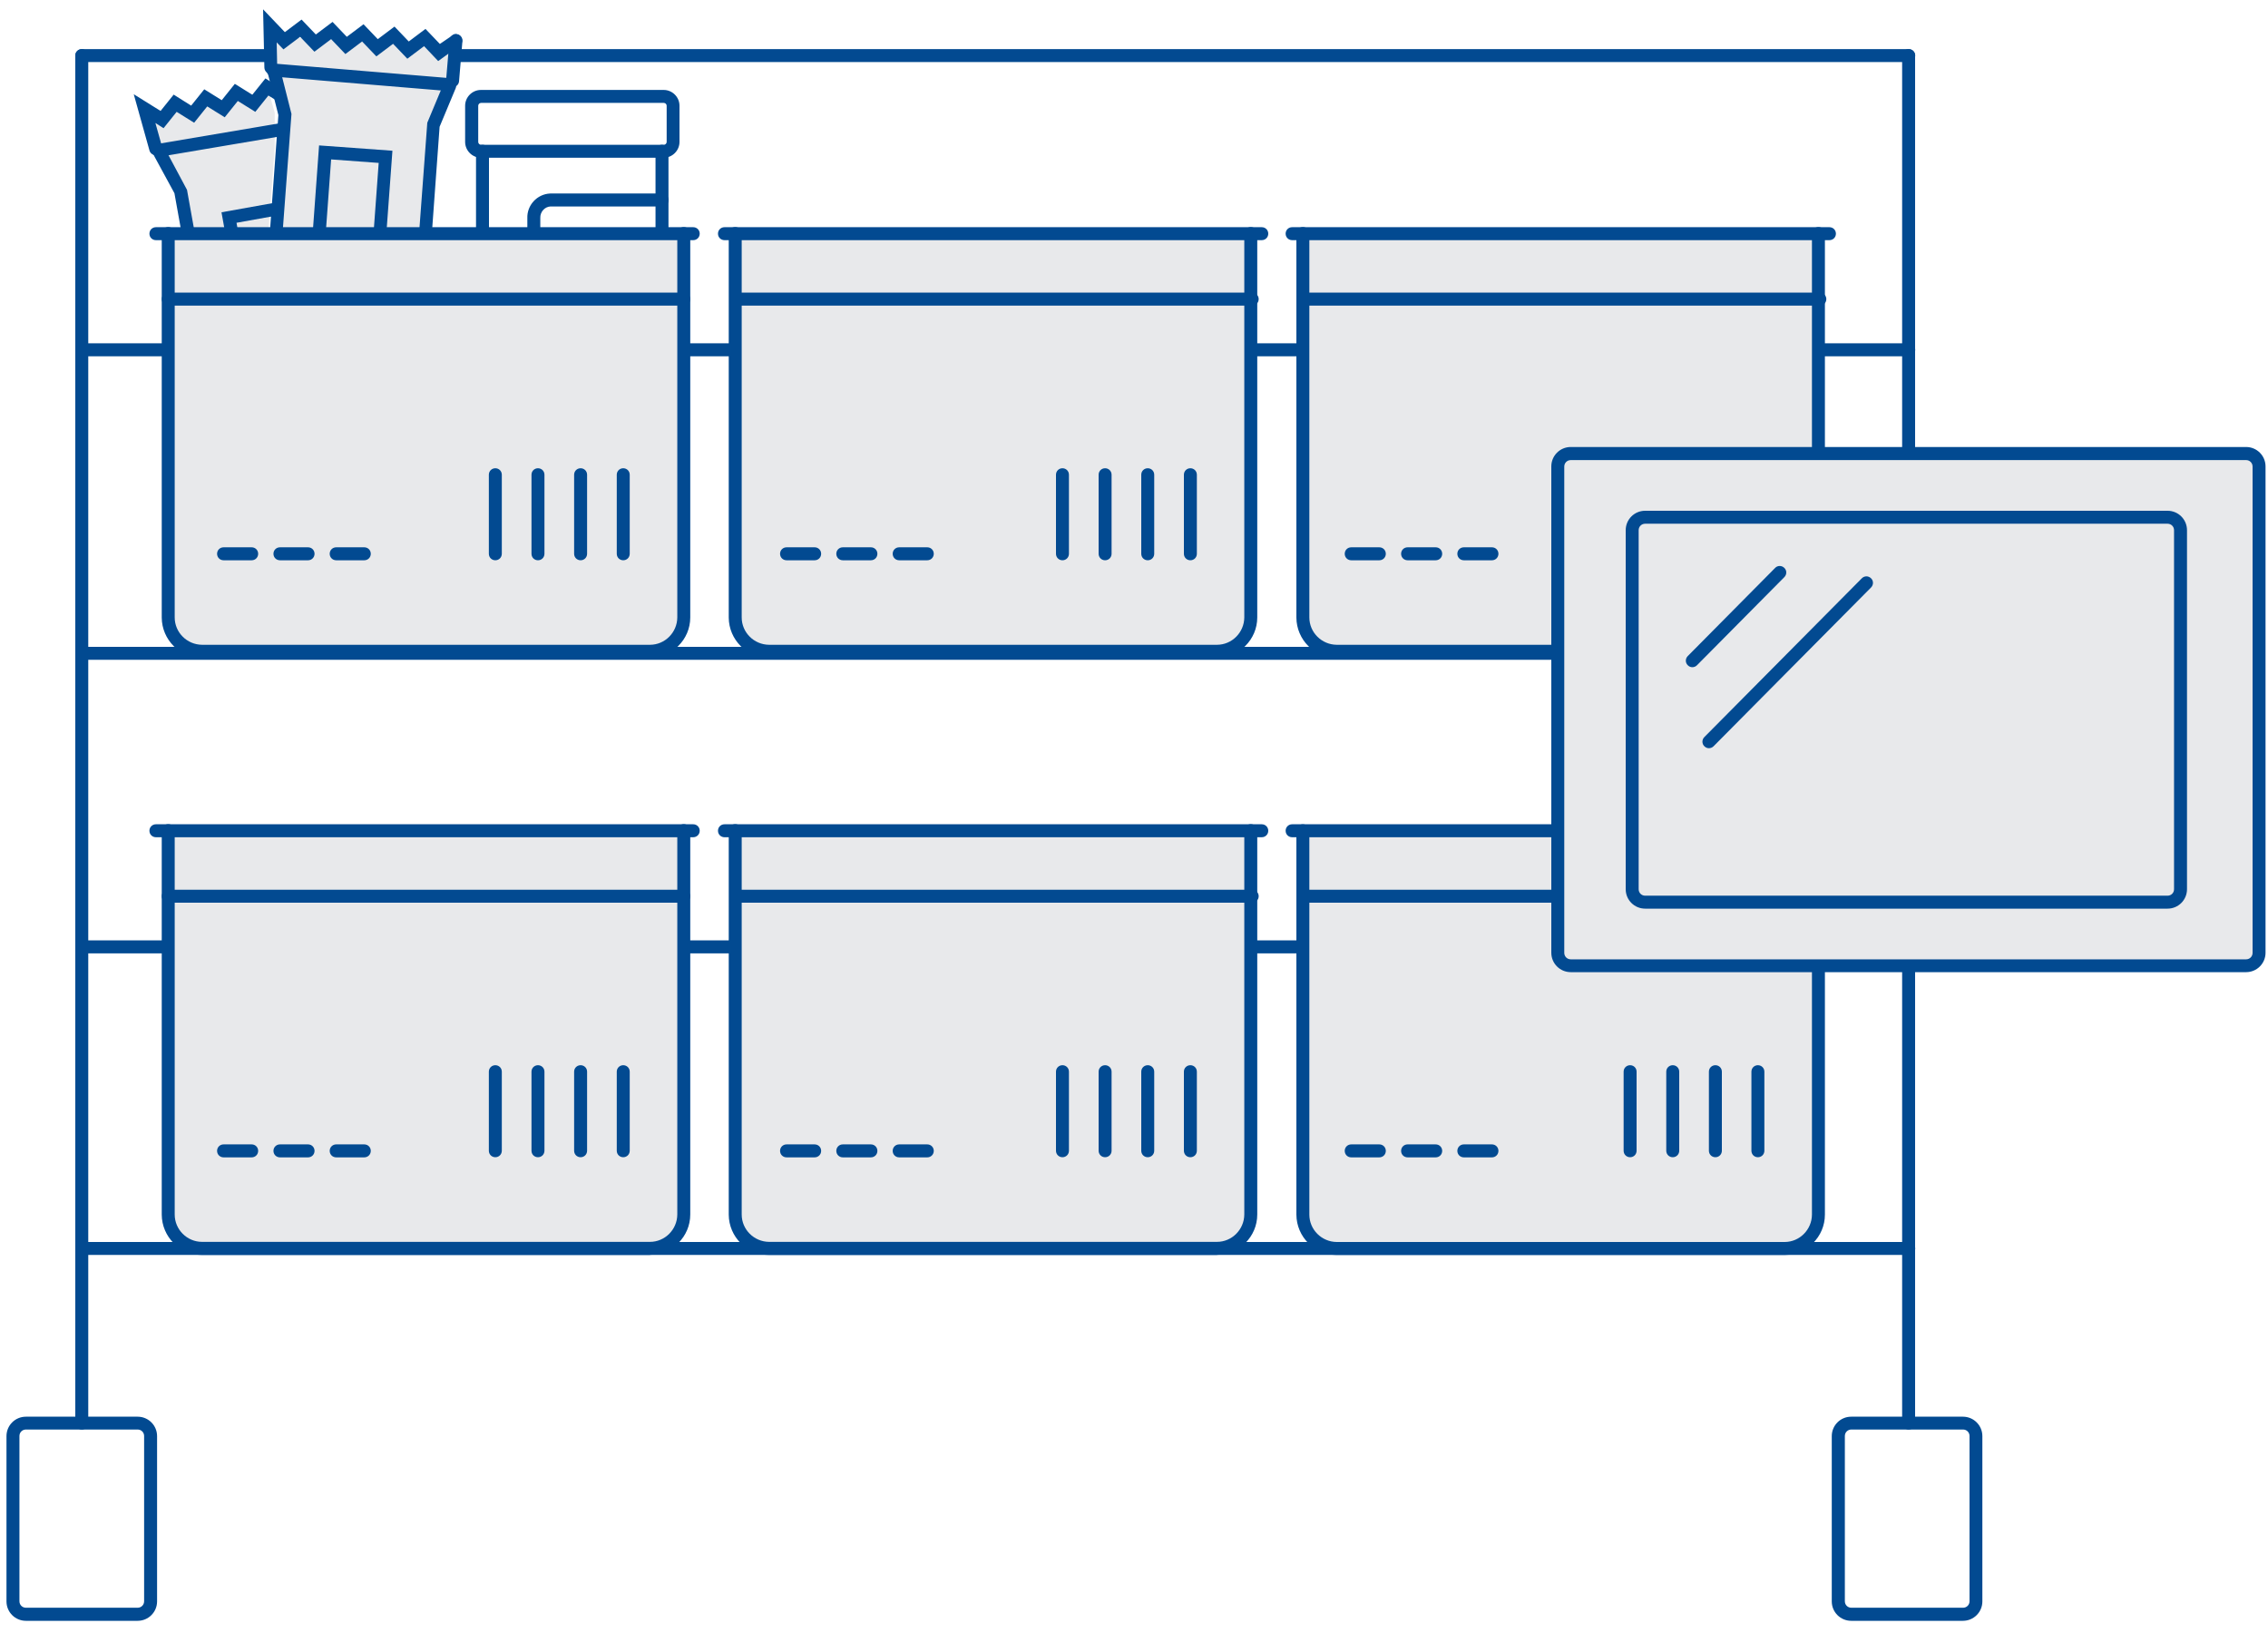 <svg id="a" data-name="Layer 1" xmlns="http://www.w3.org/2000/svg" xmlns:xlink="http://www.w3.org/1999/xlink" viewBox="0 0 175 126">
      <g id="d" data-name="Line 41398">
        <path d="M147.28,73.56H6.31c-.28,0-.5-.22-.5-.5s.22-.5.5-.5h140.97c.28,0,.5.22.5.5s-.22.5-.5.5Z" style="fill: #024a91;"/>
      </g>
      <g id="e" data-name="Line 41399">
        <path d="M147.28,27.49H6.31c-.28,0-.5-.22-.5-.5s.22-.5.5-.5h140.97c.28,0,.5.22.5.5s-.22.5-.5.5Z" style="fill: #024a91;"/>
      </g>
      <g id="f" data-name="Line 41400">
        <path d="M147.28,4.79H6.31c-.28,0-.5-.22-.5-.5s.22-.5.5-.5h140.97c.28,0,.5.22.5.5s-.22.5-.5.5Z" style="fill: #024a91;"/>
      </g>
      <g id="g" data-name="Line 41401">
        <path d="M6.31,110.3c-.28,0-.5-.22-.5-.5V4.29c0-.28.22-.5.5-.5s.5.22.5.5v105.51c0,.28-.22.5-.5.5Z" style="fill: #024a91;"/>
      </g>
      <g id="h" data-name="Path 134549">
        <path d="M11.32,8.99l9.4-1.97.48,1.68v2.72l-.69,9.09h-5.81l-1.27-6.75-2.12-4.78Z" style="fill: #e8e9eb;"/>
      </g>
      <g id="i" data-name="Path 134550">
        <path d="M39.04,31.45c-1.4-.13-2.41-1.33-2.31-2.68V11.67c0-.28.22-.5.5-.5s.5.22.5.5v17.14c-.06.85.55,1.57,1.35,1.65h10.19c.76-.08,1.37-.8,1.31-1.61V11.67c0-.28.22-.5.5-.5s.5.22.5.5v17.14c.1,1.31-.91,2.51-2.26,2.64h-10.29Z" style="fill: #024a91;"/>
      </g>
      <g id="j" data-name="Rectangle 8829">
        <path d="M51.21,12.17h-14.1c-.67,0-1.22-.55-1.22-1.22v-2.79c0-.67.55-1.22,1.22-1.22h14.1c.67,0,1.22.55,1.22,1.22v2.79c0,.67-.55,1.22-1.22,1.22ZM37.12,7.94c-.12,0-.22.1-.22.22v2.79c0,.12.1.22.22.22h14.1c.12,0,.22-.1.22-.22v-2.79c0-.12-.1-.22-.22-.22h-14.1Z" style="fill: #024a91;"/>
      </g>
      <g id="k" data-name="Path 134551">
        <path d="M51.09,27.7h-8.61c-1.04-.05-1.84-.92-1.79-1.94v-8.92c-.04-1,.75-1.87,1.77-1.91h8.63c.28,0,.5.22.5.5s-.22.5-.5.5h-8.61c-.45.02-.81.42-.79.89v8.97c-.02.49.35.89.82.92h8.58c.28,0,.5.22.5.5s-.22.5-.5.5Z" style="fill: #024a91;"/>
      </g>
      <g id="l" data-name="Line 41402">
        <path d="M147.28,50.91H6.31c-.28,0-.5-.22-.5-.5s.22-.5.5-.5h140.97c.28,0,.5.22.5.5s-.22.5-.5.5Z" style="fill: #024a91;"/>
      </g>
      <g id="m" data-name="Line 41403">
        <path d="M147.28,96.83H6.31c-.28,0-.5-.22-.5-.5s.22-.5.5-.5h140.97c.28,0,.5.22.5.5s-.22.5-.5.5Z" style="fill: #024a91;"/>
      </g>
      <g id="n" data-name="Rectangle 8830">
        <path d="M10.62,125.06H2c-.83,0-1.5-.67-1.5-1.5v-12.75c0-.83.67-1.5,1.5-1.5h8.62c.83,0,1.5.67,1.5,1.5v12.75c0,.83-.67,1.5-1.5,1.5ZM2,110.3c-.28,0-.5.22-.5.5v12.75c0,.28.22.5.5.5h8.62c.28,0,.5-.22.5-.5v-12.75c0-.28-.22-.5-.5-.5H2Z" style="fill: #024a91;"/>
      </g>
      <g id="o" data-name="Path 134552">
        <path d="M96.52,18.03v29.62c0,1.44-1.17,2.6-2.61,2.61h-34.56c-1.44,0-2.6-1.17-2.61-2.61v-29.62" style="fill: #e8e9eb;"/>
      </g>
      <g id="p" data-name="Path 134553">
        <path d="M93.91,50.76h-34.57c-1.71,0-3.1-1.4-3.11-3.11v-29.63c0-.28.22-.5.5-.5s.5.22.5.5v29.62c0,1.16.95,2.1,2.11,2.11h34.56c1.16,0,2.1-.95,2.11-2.11v-29.62c0-.28.22-.5.5-.5s.5.22.5.5v29.62c0,1.71-1.4,3.1-3.1,3.11Z" style="fill: #024a91;"/>
      </g>
      <g id="q" data-name="Path 134554">
        <path d="M140.31,18.03v29.62c0,1.44-1.17,2.6-2.61,2.61h-34.56c-1.44,0-2.6-1.17-2.61-2.61v-29.62" style="fill: #e8e9eb;"/>
      </g>
      <g id="r" data-name="Path 134555">
        <path d="M137.71,50.76h-34.57c-1.71,0-3.1-1.4-3.11-3.11v-29.63c0-.28.22-.5.5-.5s.5.22.5.5v29.62c0,1.16.95,2.1,2.11,2.11h34.56c1.16,0,2.1-.95,2.11-2.11v-29.62c0-.28.22-.5.5-.5s.5.22.5.5v29.62c0,1.71-1.4,3.1-3.11,3.11Z" style="fill: #024a91;"/>
      </g>
      <g id="s" data-name="Line 41404">
        <path d="M96.62,23.58h-39.78c-.28,0-.5-.22-.5-.5s.22-.5.5-.5h39.78c.28,0,.5.22.5.5s-.22.5-.5.5Z" style="fill: #024a91;"/>
      </g>
      <g id="t" data-name="Line 41405">
        <path d="M97.36,18.53h-41.46c-.28,0-.5-.22-.5-.5s.22-.5.5-.5h41.46c.28,0,.5.22.5.5s-.22.5-.5.5Z" style="fill: #024a91;"/>
      </g>
      <g id="u" data-name="Line 41406">
        <path d="M140.42,23.58h-39.78c-.28,0-.5-.22-.5-.5s.22-.5.5-.5h39.78c.28,0,.5.22.5.5s-.22.5-.5.5Z" style="fill: #024a91;"/>
      </g>
      <g id="v" data-name="Line 41407">
        <path d="M141.16,18.53h-41.46c-.28,0-.5-.22-.5-.5s.22-.5.5-.5h41.46c.28,0,.5.22.5.5s-.22.5-.5.5Z" style="fill: #024a91;"/>
      </g>
      <g id="w" data-name="Line 41408">
        <path d="M85.27,43.23c-.28,0-.5-.22-.5-.5v-6.1c0-.28.22-.5.5-.5s.5.22.5.5v6.1c0,.28-.22.5-.5.5Z" style="fill: #024a91;"/>
      </g>
      <g id="x" data-name="Line 41409">
        <path d="M88.56,43.23c-.28,0-.5-.22-.5-.5v-6.1c0-.28.22-.5.5-.5s.5.22.5.5v6.1c0,.28-.22.5-.5.5Z" style="fill: #024a91;"/>
      </g>
      <g id="y" data-name="Line 41410">
        <path d="M81.98,43.23c-.28,0-.5-.22-.5-.5v-6.1c0-.28.22-.5.5-.5s.5.22.5.5v6.1c0,.28-.22.5-.5.5Z" style="fill: #024a91;"/>
      </g>
      <g id="z" data-name="Line 41411">
        <path d="M91.85,43.23c-.28,0-.5-.22-.5-.5v-6.1c0-.28.22-.5.5-.5s.5.22.5.5v6.1c0,.28-.22.5-.5.5Z" style="fill: #024a91;"/>
      </g>
      <g id="aa" data-name="Line 41414">
        <path d="M125.78,43.23c-.28,0-.5-.22-.5-.5v-6.1c0-.28.22-.5.5-.5s.5.22.5.5v6.1c0,.28-.22.5-.5.5Z" style="fill: #024a91;"/>
      </g>
      <g id="ab" data-name="Path 134556">
        <path d="M52.76,64.1v29.62c0,1.44-1.17,2.6-2.61,2.61H15.59c-1.44,0-2.61-1.17-2.61-2.61v-29.62" style="fill: #e8e9eb;"/>
      </g>
      <g id="ac" data-name="Path 134557">
        <path d="M50.15,96.83H15.59c-1.71,0-3.1-1.4-3.11-3.11v-29.63c0-.28.22-.5.5-.5s.5.22.5.5v29.62c0,1.16.95,2.11,2.11,2.11h34.56c1.16,0,2.1-.95,2.11-2.11v-29.62c0-.28.22-.5.5-.5s.5.22.5.5v29.62c0,1.71-1.4,3.1-3.11,3.11Z" style="fill: #024a91;"/>
      </g>
      <g id="ad" data-name="Path 134558">
        <path d="M96.52,64.1v29.62c0,1.44-1.17,2.6-2.61,2.61h-34.56c-1.44,0-2.6-1.17-2.61-2.61v-29.62" style="fill: #e8e9eb;"/>
      </g>
      <g id="ae" data-name="Path 134559">
        <path d="M93.91,96.83h-34.57c-1.71,0-3.1-1.4-3.11-3.11v-29.63c0-.28.22-.5.5-.5s.5.22.5.5v29.62c0,1.16.95,2.1,2.11,2.11h34.56c1.16,0,2.1-.95,2.11-2.11v-29.62c0-.28.22-.5.5-.5s.5.22.5.5v29.62c0,1.71-1.4,3.1-3.11,3.11Z" style="fill: #024a91;"/>
      </g>
      <g id="af" data-name="Path 134560">
        <path d="M140.31,64.1v29.62c0,1.44-1.17,2.6-2.61,2.61h-34.56c-1.44,0-2.6-1.17-2.61-2.61v-29.62" style="fill: #e8e9eb;"/>
      </g>
      <g id="ag" data-name="Path 134561">
        <path d="M137.71,96.83h-34.57c-1.71,0-3.1-1.4-3.11-3.11v-29.62c0-.28.22-.5.5-.5s.5.22.5.5v29.62c0,1.16.95,2.1,2.11,2.11h34.56c1.16,0,2.1-.95,2.11-2.11v-29.62c0-.28.22-.5.5-.5s.5.22.5.5v29.62c0,1.71-1.4,3.1-3.11,3.11Z" style="fill: #024a91;"/>
      </g>
      <g id="ah" data-name="Line 41416">
        <path d="M52.76,69.65H12.98c-.28,0-.5-.22-.5-.5s.22-.5.5-.5h39.78c.28,0,.5.22.5.5s-.22.5-.5.5Z" style="fill: #024a91;"/>
      </g>
      <g id="ai" data-name="Line 41417">
        <path d="M53.49,64.6H12.03c-.28,0-.5-.22-.5-.5s.22-.5.5-.5h41.46c.28,0,.5.22.5.5s-.22.5-.5.5Z" style="fill: #024a91;"/>
      </g>
      <g id="aj" data-name="Line 41418">
        <path d="M96.62,69.65h-39.78c-.28,0-.5-.22-.5-.5s.22-.5.5-.5h39.78c.28,0,.5.22.5.5s-.22.5-.5.5Z" style="fill: #024a91;"/>
      </g>
      <g id="ak" data-name="Line 41419">
        <path d="M97.36,64.6h-41.46c-.28,0-.5-.22-.5-.5s.22-.5.5-.5h41.46c.28,0,.5.22.5.5s-.22.5-.5.5Z" style="fill: #024a91;"/>
      </g>
      <g id="al" data-name="Line 41420">
        <path d="M140.42,69.65h-39.78c-.28,0-.5-.22-.5-.5s.22-.5.5-.5h39.78c.28,0,.5.22.5.5s-.22.5-.5.5Z" style="fill: #024a91;"/>
      </g>
      <g id="am" data-name="Line 41421">
        <path d="M141.16,64.6h-41.46c-.28,0-.5-.22-.5-.5s.22-.5.5-.5h41.46c.28,0,.5.22.5.5s-.22.5-.5.5Z" style="fill: #024a91;"/>
      </g>
      <g id="an" data-name="Line 41422">
        <path d="M41.51,89.29c-.28,0-.5-.22-.5-.5v-6.1c0-.28.22-.5.5-.5s.5.22.5.5v6.1c0,.28-.22.5-.5.5Z" style="fill: #024a91;"/>
      </g>
      <g id="ao" data-name="Line 41423">
        <path d="M44.8,89.29c-.28,0-.5-.22-.5-.5v-6.1c0-.28.22-.5.5-.5s.5.22.5.5v6.1c0,.28-.22.5-.5.5Z" style="fill: #024a91;"/>
      </g>
      <g id="ap" data-name="Line 41424">
        <path d="M38.22,89.29c-.28,0-.5-.22-.5-.5v-6.1c0-.28.22-.5.5-.5s.5.22.5.5v6.1c0,.28-.22.5-.5.5Z" style="fill: #024a91;"/>
      </g>
      <g id="aq" data-name="Line 41425">
        <path d="M48.09,89.29c-.28,0-.5-.22-.5-.5v-6.1c0-.28.22-.5.5-.5s.5.22.5.5v6.1c0,.28-.22.5-.5.5Z" style="fill: #024a91;"/>
      </g>
      <g id="ar" data-name="Line 41426">
        <path d="M85.27,89.29c-.28,0-.5-.22-.5-.5v-6.1c0-.28.22-.5.5-.5s.5.22.5.5v6.1c0,.28-.22.5-.5.5Z" style="fill: #024a91;"/>
      </g>
      <g id="as" data-name="Line 41427">
        <path d="M88.56,89.29c-.28,0-.5-.22-.5-.5v-6.1c0-.28.22-.5.5-.5s.5.22.5.5v6.1c0,.28-.22.5-.5.5Z" style="fill: #024a91;"/>
      </g>
      <g id="at" data-name="Line 41428">
        <path d="M81.98,89.29c-.28,0-.5-.22-.5-.5v-6.1c0-.28.22-.5.5-.5s.5.22.5.5v6.1c0,.28-.22.5-.5.5Z" style="fill: #024a91;"/>
      </g>
      <g id="au" data-name="Line 41429">
        <path d="M91.85,89.29c-.28,0-.5-.22-.5-.5v-6.1c0-.28.22-.5.5-.5s.5.22.5.5v6.1c0,.28-.22.5-.5.5Z" style="fill: #024a91;"/>
      </g>
      <g id="av" data-name="Line 41432">
        <path d="M125.78,89.29c-.28,0-.5-.22-.5-.5v-6.1c0-.28.22-.5.5-.5s.5.22.5.5v6.1c0,.28-.22.5-.5.5Z" style="fill: #024a91;"/>
      </g>
      <g id="aw" data-name="Line 41437">
        <path d="M62.86,43.23h-2.17c-.28,0-.5-.22-.5-.5s.22-.5.5-.5h2.17c.28,0,.5.22.5.5s-.22.5-.5.5Z" style="fill: #024a91;"/>
      </g>
      <g id="ax" data-name="Line 41438">
        <path d="M67.2,43.23h-2.17c-.28,0-.5-.22-.5-.5s.22-.5.5-.5h2.17c.28,0,.5.22.5.5s-.22.5-.5.5Z" style="fill: #024a91;"/>
      </g>
      <g id="ay" data-name="Line 41439">
        <path d="M71.55,43.23h-2.17c-.28,0-.5-.22-.5-.5s.22-.5.5-.5h2.17c.28,0,.5.22.5.5s-.22.5-.5.5Z" style="fill: #024a91;"/>
      </g>
      <g id="az" data-name="Line 41440">
        <path d="M106.43,43.23h-2.17c-.28,0-.5-.22-.5-.5s.22-.5.5-.5h2.17c.28,0,.5.22.5.5s-.22.5-.5.5Z" style="fill: #024a91;"/>
      </g>
      <g id="ba" data-name="Line 41441">
        <path d="M110.78,43.23h-2.17c-.28,0-.5-.22-.5-.5s.22-.5.5-.5h2.17c.28,0,.5.22.5.5s-.22.5-.5.5Z" style="fill: #024a91;"/>
      </g>
      <g id="bb" data-name="Line 41442">
        <path d="M115.12,43.23h-2.17c-.28,0-.5-.22-.5-.5s.22-.5.5-.5h2.17c.28,0,.5.22.5.5s-.22.5-.5.5Z" style="fill: #024a91;"/>
      </g>
      <g id="bc" data-name="Line 41443">
        <path d="M19.42,89.3h-2.17c-.28,0-.5-.22-.5-.5s.22-.5.5-.5h2.17c.28,0,.5.22.5.5s-.22.5-.5.5Z" style="fill: #024a91;"/>
      </g>
      <g id="bd" data-name="Line 41444">
        <path d="M23.77,89.3h-2.17c-.28,0-.5-.22-.5-.5s.22-.5.5-.5h2.17c.28,0,.5.22.5.5s-.22.5-.5.5Z" style="fill: #024a91;"/>
      </g>
      <g id="be" data-name="Line 41445">
        <path d="M28.11,89.3h-2.17c-.28,0-.5-.22-.5-.5s.22-.5.5-.5h2.17c.28,0,.5.22.5.5s-.22.5-.5.5Z" style="fill: #024a91;"/>
      </g>
      <g id="bf" data-name="Line 41446">
        <path d="M62.86,89.3h-2.17c-.28,0-.5-.22-.5-.5s.22-.5.5-.5h2.17c.28,0,.5.22.5.5s-.22.5-.5.5Z" style="fill: #024a91;"/>
      </g>
      <g id="bg" data-name="Line 41447">
        <path d="M67.2,89.3h-2.17c-.28,0-.5-.22-.5-.5s.22-.5.5-.5h2.17c.28,0,.5.22.5.5s-.22.5-.5.5Z" style="fill: #024a91;"/>
      </g>
      <g id="bh" data-name="Line 41448">
        <path d="M71.55,89.3h-2.17c-.28,0-.5-.22-.5-.5s.22-.5.5-.5h2.17c.28,0,.5.22.5.5s-.22.5-.5.5Z" style="fill: #024a91;"/>
      </g>
      <g id="bi" data-name="Line 41449">
        <path d="M106.43,89.3h-2.17c-.28,0-.5-.22-.5-.5s.22-.5.5-.5h2.17c.28,0,.5.22.5.5s-.22.5-.5.5Z" style="fill: #024a91;"/>
      </g>
      <g id="bj" data-name="Line 41450">
        <path d="M110.78,89.3h-2.17c-.28,0-.5-.22-.5-.5s.22-.5.5-.5h2.17c.28,0,.5.22.5.5s-.22.5-.5.5Z" style="fill: #024a91;"/>
      </g>
      <g id="bk" data-name="Line 41451">
        <path d="M115.12,89.3h-2.17c-.28,0-.5-.22-.5-.5s.22-.5.5-.5h2.17c.28,0,.5.22.5.5s-.22.5-.5.5Z" style="fill: #024a91;"/>
      </g>
      <g id="bl" data-name="Path 134562">
        <path d="M16.92,38.7s-.08,0-.12-.01c-.27-.07-.43-.34-.37-.6l.69-2.82-3.66-20.36-1.54-2.83c-.13-.24-.04-.55.2-.68.24-.13.55-.04.68.2l1.63,3.05,3.71,20.65-.74,3.02c-.06.23-.26.38-.49.38Z" style="fill: #024a91;"/>
      </g>
      <g id="bm" data-name="Path 134563">
        <path d="M30.69,36.39c-.16,0-.32-.08-.42-.22l-1.82-2.84-3.71-20.62.49-3.35c.04-.27.29-.47.57-.42.27.04.46.29.42.57l-.46,3.19,3.66,20.36,1.69,2.56c.15.23.09.54-.14.69-.08.06-.18.08-.27.08Z" style="fill: #024a91;"/>
      </g>
      <g id="bn" data-name="Path 134564">
        <path d="M17.44,42.06c-.19,0-.37-.1-.45-.28-.1-.21-.05-.45.12-.6l1.23-1.5,1.35.83,1-1.27,1.36.83,1-1.27,1.36.83,1-1.27,1.36.83,1-1.27,1.36.83,1-1.27.64.39-.54-1.84c-.08-.27.07-.54.34-.62s.54.07.62.34l1.26,4.32-2.08-1.27-1,1.27-1.36-.83-1,1.27-1.36-.83-1,1.27-1.36-.83-1,1.27-1.36-.83-1,1.27-1.37-.83-.89,1.02c-.07.03-.15.05-.22.05Z" style="fill: #024a91;"/>
      </g>
      <g id="bo" data-name="Line 41452">
        <path d="M17.43,42.07c-.24,0-.45-.17-.49-.41l-.55-3.05c-.05-.27.13-.53.4-.58.27-.05.53.13.58.4l.55,3.05c.05.27-.13.53-.4.58-.03,0-.06,0-.09,0Z" style="fill: #024a91;"/>
      </g>
      <g id="bp" data-name="Line 41453">
        <path d="M16.92,38.69c-.24,0-.45-.17-.49-.41-.05-.27.13-.53.4-.58l13.69-2.46c.27-.05.53.13.58.4.05.27-.13.53-.4.58l-13.69,2.46s-.06,0-.09,0Z" style="fill: #024a91;"/>
      </g>
      <g id="bq" data-name="Rectangle 8835">
        <path d="M20.01,32.62l-2.92-16.24,5.59-1,2.92,16.24-5.59,1ZM18.25,17.19l2.56,14.27,3.62-.65-2.56-14.27-3.62.65Z" style="fill: #024a91;"/>
      </g>
      <g id="br" data-name="Path 134565">
        <path d="M12.01,11.97c-.22,0-.42-.14-.48-.37l-1.21-4.33,2.07,1.29,1.01-1.26,1.35.85,1.01-1.26,1.35.84,1.01-1.26,1.35.84,1.01-1.26,1.35.84,1.01-1.26,1.36.85.9-1.01c.25-.12.56-.02.68.23.1.21.05.46-.12.6l-1.25,1.49-1.34-.84-1.01,1.26-1.35-.84-1.01,1.26-1.35-.84-1.01,1.26-1.35-.84-1.01,1.26-1.35-.84-1.01,1.26-.63-.4.52,1.85c.07.27-.08.54-.35.62-.04.01-.09.02-.14.02Z" style="fill: #024a91;"/>
      </g>
      <g id="bs" data-name="Line 41454">
        <path d="M25.84,9.49c-.24,0-.45-.17-.49-.42l-.52-3.06c-.05-.27.14-.53.41-.58.27-.04.53.14.58.41l.52,3.06c.05.27-.14.53-.41.58-.03,0-.06,0-.08,0Z" style="fill: #024a91;"/>
      </g>
      <g id="bt" data-name="Line 41455">
        <path d="M12.21,12.11c-.24,0-.45-.17-.49-.42-.05-.27.14-.53.41-.58l13.24-2.24c.27-.04.53.14.58.41.05.27-.14.53-.41.58l-13.24,2.24s-.06,0-.08,0Z" style="fill: #024a91;"/>
      </g>
      <g id="bu" data-name="Path 134566">
        <path d="M20.71,5.39l.99,4.03-.64,11.34,11.53.36.71-11.74,1.62-3.27.22-2.5-14.3-.81-.12,2.59Z" style="fill: #e8e9eb;"/>
      </g>
      <g id="bv" data-name="Path 134567">
        <path d="M19.05,32.81c-.08,0-.16-.02-.23-.06-.24-.13-.34-.43-.21-.68l1.37-2.56,1.5-20.63-.79-3.12c-.07-.27.09-.54.36-.61.27-.07.54.09.61.36l.83,3.28-1.58,21.1-1.42,2.65c-.09.17-.26.26-.44.26Z" style="fill: #024a91;"/>
      </g>
      <g id="bw" data-name="Path 134568">
        <path d="M32.95,33.99c-.21,0-.4-.13-.47-.34l-1.07-3.1v-.1s1.56-20.98,1.56-20.98l1.27-3.04c.11-.26.4-.37.65-.27.25.11.38.4.27.65l-1.24,2.97-1.5,20.64,1,2.9c.09.26-.05.55-.31.64-.05.02-.11.03-.16.03Z" style="fill: #024a91;"/>
      </g>
      <g id="bx" data-name="Path 134569">
        <path d="M33.6,37.98l-1.7-1.75-1.28.98-1.11-1.14-1.28.98-1.11-1.14-1.28.98-1.11-1.14-1.28.98-1.11-1.14-1.28.98-1.12-1.15-1.1.76c-.27.07-.55-.1-.61-.36-.06-.23.05-.46.26-.57l1.57-1.15,1.1,1.14,1.28-.98,1.11,1.14,1.28-.98,1.11,1.14,1.28-.98,1.11,1.14,1.28-.98,1.11,1.14,1.28-.98.52.53-.06-1.92c0-.28.21-.51.48-.52.26-.03.51.21.52.48l.15,4.5Z" style="fill: #024a91;"/>
      </g>
      <g id="by" data-name="Line 41456">
        <path d="M18.7,36.21s-.02,0-.04,0c-.28-.02-.48-.26-.46-.53l.22-3.09c.02-.28.26-.48.53-.46.28.02.48.26.46.53l-.22,3.09c-.02.26-.24.46-.5.46Z" style="fill: #024a91;"/>
      </g>
      <g id="bz" data-name="Line 41457">
        <path d="M32.91,33.82s-.02,0-.04,0l-13.87-1.01c-.28-.02-.48-.26-.46-.53s.26-.49.53-.46l13.87,1.01c.28.02.48.26.46.53-.02.26-.24.46-.5.46Z" style="fill: #024a91;"/>
      </g>
      <g id="ca" data-name="Rectangle 8836">
        <path d="M29.08,28.09l-5.66-.42,1.2-16.45,5.66.41-1.21,16.45ZM24.49,26.76l3.67.27,1.06-14.46-3.67-.27-1.06,14.46Z" style="fill: #024a91;"/>
      </g>
      <g id="cb" data-name="Path 134570">
        <path d="M20.9,5.71c-.27,0-.49-.22-.5-.49l-.1-4.5,1.68,1.76,1.29-.97,1.1,1.15,1.29-.97,1.1,1.15,1.29-.97,1.1,1.15,1.29-.97,1.1,1.15,1.29-.97,1.11,1.16,1.1-.75c.27-.07.55.1.61.36.06.23-.05.47-.26.57l-1.58,1.14-1.09-1.15-1.29.97-1.1-1.15-1.29.97-1.1-1.15-1.29.97-1.1-1.15-1.29.97-1.1-1.15-1.29.97-.52-.54.04,1.92c0,.28-.21.5-.49.51h-.01Z" style="fill: #024a91;"/>
      </g>
      <g id="cc" data-name="Line 41458">
        <path d="M34.92,6.73s-.03,0-.04,0c-.28-.02-.48-.26-.46-.54l.26-3.09c.02-.28.26-.49.54-.46.28.02.48.26.46.54l-.26,3.09c-.02.26-.24.46-.5.46Z" style="fill: #024a91;"/>
      </g>
      <g id="cd" data-name="Line 41459">
        <path d="M34.44,7.01s-.03,0-.04,0l-13.38-1.11c-.27-.02-.48-.26-.46-.54.02-.27.26-.49.54-.46l13.38,1.11c.27.02.48.26.46.54-.02.26-.24.46-.5.46Z" style="fill: #024a91;"/>
      </g>
      <g id="ce" data-name="Path 134571">
        <path d="M52.76,18.03v29.62c0,1.44-1.17,2.6-2.61,2.61H15.59c-1.44,0-2.61-1.17-2.61-2.61v-29.62" style="fill: #e8e9eb;"/>
      </g>
      <g id="cf" data-name="Path 134572">
        <path d="M50.15,50.76H15.59c-1.71,0-3.1-1.4-3.11-3.11v-29.63c0-.28.22-.5.5-.5s.5.22.5.5v29.62c0,1.16.95,2.1,2.11,2.11h34.56c1.16,0,2.1-.95,2.11-2.11v-29.62c0-.28.22-.5.5-.5s.5.22.5.5v29.62c0,1.71-1.4,3.1-3.11,3.11Z" style="fill: #024a91;"/>
      </g>
      <g id="cg" data-name="Line 41460">
        <path d="M52.76,23.58H12.98c-.28,0-.5-.22-.5-.5s.22-.5.5-.5h39.78c.28,0,.5.22.5.5s-.22.5-.5.5Z" style="fill: #024a91;"/>
      </g>
      <g id="ch" data-name="Line 41461">
        <path d="M53.49,18.53H12.03c-.28,0-.5-.22-.5-.5s.22-.5.5-.5h41.46c.28,0,.5.22.5.5s-.22.5-.5.5Z" style="fill: #024a91;"/>
      </g>
      <g id="ci" data-name="Line 41462">
        <path d="M41.51,43.23c-.28,0-.5-.22-.5-.5v-6.1c0-.28.22-.5.5-.5s.5.22.5.5v6.1c0,.28-.22.5-.5.5Z" style="fill: #024a91;"/>
      </g>
      <g id="cj" data-name="Line 41463">
        <path d="M38.22,43.23c-.28,0-.5-.22-.5-.5v-6.1c0-.28.22-.5.5-.5s.5.22.5.5v6.1c0,.28-.22.5-.5.5Z" style="fill: #024a91;"/>
      </g>
      <g id="ck" data-name="Line 41464">
        <path d="M44.8,43.23c-.28,0-.5-.22-.5-.5v-6.1c0-.28.22-.5.5-.5s.5.22.5.5v6.1c0,.28-.22.5-.5.5Z" style="fill: #024a91;"/>
      </g>
      <g id="cl" data-name="Line 41465">
        <path d="M48.09,43.23c-.28,0-.5-.22-.5-.5v-6.1c0-.28.22-.5.5-.5s.5.22.5.5v6.1c0,.28-.22.5-.5.5Z" style="fill: #024a91;"/>
      </g>
      <g id="cm" data-name="Line 41466">
        <path d="M19.42,43.23h-2.17c-.28,0-.5-.22-.5-.5s.22-.5.5-.5h2.17c.28,0,.5.22.5.5s-.22.5-.5.5Z" style="fill: #024a91;"/>
      </g>
      <g id="cn" data-name="Line 41467">
        <path d="M23.77,43.23h-2.17c-.28,0-.5-.22-.5-.5s.22-.5.5-.5h2.17c.28,0,.5.22.5.5s-.22.5-.5.5Z" style="fill: #024a91;"/>
      </g>
      <g id="co" data-name="Line 41468">
        <path d="M28.11,43.23h-2.17c-.28,0-.5-.22-.5-.5s.22-.5.5-.5h2.17c.28,0,.5.22.5.5s-.22.5-.5.5Z" style="fill: #024a91;"/>
      </g>
      <g id="cp" data-name="Rectangle 8831">
        <path d="M151.46,125.06h-8.62c-.83,0-1.5-.67-1.5-1.5v-12.75c0-.83.67-1.5,1.5-1.5h8.62c.83,0,1.5.67,1.5,1.5v12.75c0,.83-.67,1.5-1.5,1.5ZM142.85,110.3c-.28,0-.5.22-.5.5v12.75c0,.28.22.5.5.5h8.62c.28,0,.5-.22.5-.5v-12.75c0-.28-.22-.5-.5-.5h-8.62Z" style="fill: #024a91;"/>
      </g>
      <g id="cq" data-name="Line 41412">
        <path d="M129.07,43.23c-.28,0-.5-.22-.5-.5v-6.1c0-.28.22-.5.5-.5s.5.22.5.5v6.1c0,.28-.22.5-.5.5Z" style="fill: #024a91;"/>
      </g>
      <g id="cr" data-name="Line 41413">
        <path d="M132.36,43.23c-.28,0-.5-.22-.5-.5v-6.1c0-.28.22-.5.5-.5s.5.22.5.5v6.1c0,.28-.22.5-.5.5Z" style="fill: #024a91;"/>
      </g>
      <g id="cs" data-name="Line 41415">
        <path d="M135.64,43.23c-.28,0-.5-.22-.5-.5v-6.1c0-.28.22-.5.5-.5s.5.22.5.5v6.1c0,.28-.22.5-.5.5Z" style="fill: #024a91;"/>
      </g>
      <g id="ct" data-name="Line 41430">
        <path d="M129.07,89.29c-.28,0-.5-.22-.5-.5v-6.1c0-.28.22-.5.5-.5s.5.22.5.5v6.1c0,.28-.22.5-.5.5Z" style="fill: #024a91;"/>
      </g>
      <g id="cu" data-name="Line 41431">
        <path d="M132.36,89.29c-.28,0-.5-.22-.5-.5v-6.1c0-.28.22-.5.5-.5s.5.22.5.5v6.1c0,.28-.22.5-.5.5Z" style="fill: #024a91;"/>
      </g>
      <g id="cv" data-name="Line 41433">
        <path d="M135.64,89.29c-.28,0-.5-.22-.5-.5v-6.1c0-.28.22-.5.5-.5s.5.22.5.5v6.1c0,.28-.22.5-.5.5Z" style="fill: #024a91;"/>
      </g>
      <g id="cw" data-name="Line 41434">
        <path d="M147.27,110.3c-.28,0-.5-.22-.5-.5V4.29c0-.28.22-.5.5-.5s.5.22.5.5v105.51c0,.28-.22.5-.5.5Z" style="fill: #024a91;"/>
      </g>
      <g id="cx" data-name="Rectangle 8840">
        <rect x="120.2" y="35" width="54.11" height="39.52" rx="1" ry="1" style="fill: #e8e9eb;"/>
      </g>
      <g id="cy" data-name="Line 41483">
        <path d="M130.58,51.48c-.13,0-.25-.05-.35-.15-.2-.19-.2-.51,0-.71l6.74-6.8c.19-.2.51-.2.71,0,.2.19.2.51,0,.71l-6.74,6.8c-.1.1-.23.15-.36.15Z" style="fill: #024a91;"/>
      </g>
      <g id="cz" data-name="Rectangle 8841">
        <path d="M173.31,75.01h-52.11c-.83,0-1.5-.67-1.5-1.5v-37.52c0-.83.67-1.5,1.5-1.5h52.11c.83,0,1.5.67,1.5,1.5v37.52c0,.83-.67,1.5-1.5,1.5ZM121.2,35.5c-.28,0-.5.22-.5.5v37.52c0,.28.22.5.5.5h52.11c.28,0,.5-.22.5-.5v-37.52c0-.28-.22-.5-.5-.5h-52.11Z" style="fill: #024a91;"/>
      </g>
      <g id="da" data-name="Rectangle 8842">
        <path d="M167.25,70.11h-40.31c-.83,0-1.5-.67-1.5-1.5v-27.7c0-.83.67-1.5,1.5-1.5h40.31c.83,0,1.5.67,1.5,1.5v27.7c0,.83-.67,1.5-1.5,1.5ZM126.94,40.41c-.28,0-.5.22-.5.5v27.7c0,.28.22.5.5.5h40.31c.28,0,.5-.22.5-.5v-27.7c0-.28-.22-.5-.5-.5h-40.31Z" style="fill: #024a91;"/>
      </g>
      <g id="db" data-name="Line 41484">
        <path d="M131.86,57.73c-.13,0-.25-.05-.35-.15-.2-.19-.2-.51,0-.71l12.15-12.25c.2-.2.51-.2.71,0,.2.19.2.51,0,.71l-12.15,12.25c-.1.1-.23.15-.36.15Z" style="fill: #024a91;"/>
      </g>
</svg>
